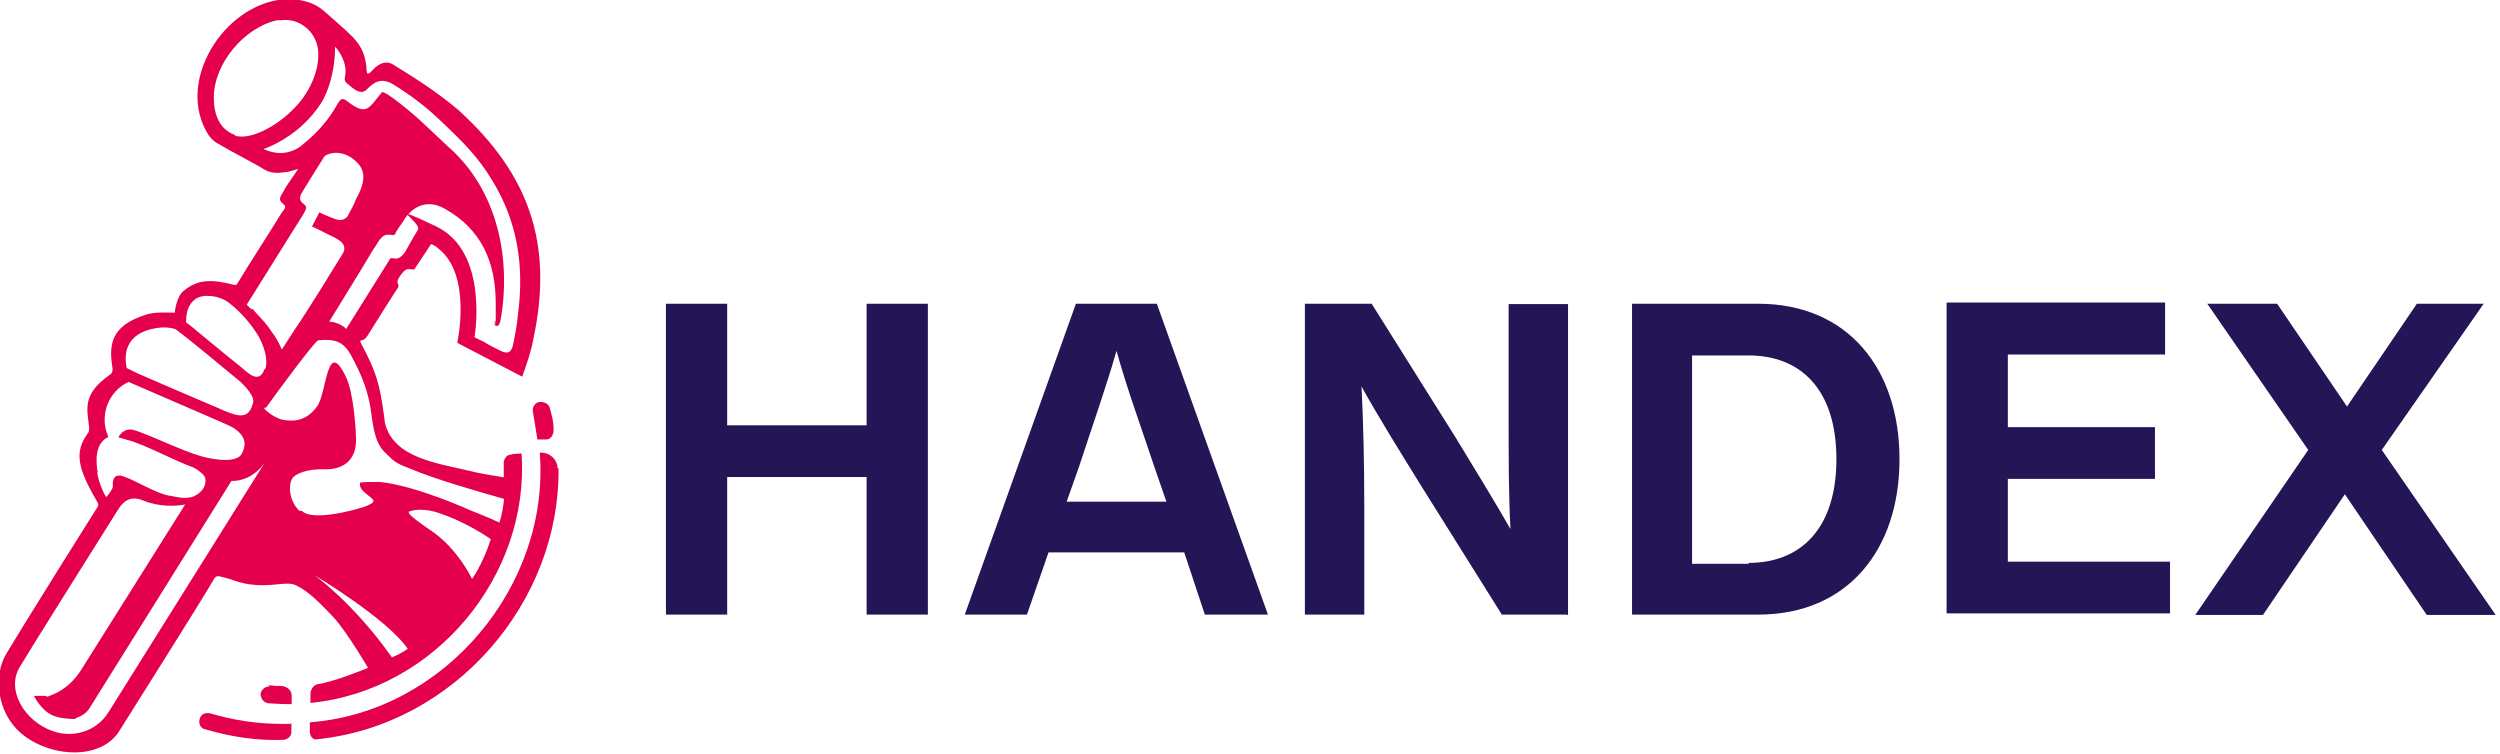 <?xml version="1.0" encoding="UTF-8" standalone="no"?>
<svg
   id="Vrstva_1"
   data-name="Vrstva 1"
   version="1.1"
   viewBox="0 0 238.674 72"
   sodipodi:docname="logo.svg"
   width="238.674"
   height="72"
   inkscape:export-filename="theme-preview.png"
   inkscape:export-xdpi="96"
   inkscape:export-ydpi="96"
   inkscape:version="1.2 (dc2aeda, 2022-05-15)"
   xmlns:inkscape="http://www.inkscape.org/namespaces/inkscape"
   xmlns:sodipodi="http://sodipodi.sourceforge.net/DTD/sodipodi-0.dtd"
   xmlns="http://www.w3.org/2000/svg"
   xmlns:svg="http://www.w3.org/2000/svg">
  <sodipodi:namedview
     id="namedview288"
     pagecolor="#505050"
     bordercolor="#eeeeee"
     borderopacity="1"
     inkscape:showpageshadow="0"
     inkscape:pageopacity="0"
     inkscape:pagecheckerboard="0"
     inkscape:deskcolor="#505050"
     showgrid="false"
     inkscape:zoom="1.0229167"
     inkscape:cx="478.5336"
     inkscape:cy="146.15071"
     inkscape:window-width="2560"
     inkscape:window-height="1387"
     inkscape:window-x="0"
     inkscape:window-y="25"
     inkscape:window-maximized="1"
     inkscape:current-layer="Vrstva_1" />
  <defs
     id="defs259">
    <style
       id="style257">
      .cls-1 {
        fill: #231556;
      }

      .cls-1, .cls-2 {
        stroke-width: 0px;
      }

      .cls-2 {
        fill: #e5004d;
      }
    </style>
  </defs>
  <g
     inkscape:groupmode="layer"
     id="layer1"
     inkscape:label="Layer 1"
     style="fill:#ffffff;fill-opacity:1"
     transform="matrix(0.7,0,0,1.099,15.764,35.666)" />
  <g
     id="g411"
     transform="matrix(0.477,0,0,0.477,-42.16,-18.995)">
    <g
       id="g271"
       transform="matrix(0.616,0,0,0.616,-253.512,-217.302)">
      <path
         class="cls-2"
         d="m 650.1,652.6 h -3.7 c -8,0 -15.6,-1.2 -23,-3.4 -1.5,-0.3 -2.8,0 -3.4,1.5 v 0 c -0.6,1.5 0,3.4 1.8,3.7 8.3,2.4 16.5,3.7 25.1,3.4 1.5,0 2.8,-1.2 2.8,-2.4 v 0 -3.1 l 0.3,0.3 z"
         id="path261" />
      <path
         class="cls-2"
         d="m 736.2,569.7 c 0,-3.1 -2.8,-5.5 -5.8,-5.2 v 0 c 3.4,42.9 -30.6,84.2 -74.7,87.6 v 3.1 c 0,1.5 1.2,2.8 2.4,2.4 44.7,-4.6 79,-44.7 78.4,-88.2 z"
         id="path263" />
      <path
         class="cls-2"
         d="m 729.7,560.2 h 2.8 c 1.5,0 0,0 0,0 1.5,0 2.4,-1.5 2.4,-3.1 0,-3.1 -0.6,-4.6 -1.2,-7 -0.3,-1.5 -1.8,-2.1 -3.1,-2.1 -1.3,0 0,0 0,0 -1.5,0 -2.8,1.5 -2.4,3.4 0.6,3.4 1.5,9.2 1.5,9.2 v -0.3 z"
         id="path265" />
      <path
         class="cls-2"
         d="m 642.8,640.4 c -1.5,0 -2.8,0.9 -3.1,2.4 -0.3,1.5 0,0 0,0 0,1.5 0.9,2.8 2.4,3.1 3.7,0.3 7.7,0.3 7.7,0.3 v -2.8 c 0,-1.5 0,0 0,0 0,-1.5 -1.2,-2.8 -3.1,-3.1 -2.4,0 -1.8,0 -4.6,-0.3 l 0.6,0.3 z"
         id="path267" />
      <path
         class="cls-2"
         d="m 724.2,564.8 c -0.9,0 -2.1,0 -3.1,0.3 -1.5,0 -2.4,1.5 -2.4,2.8 v 4.6 c 0,0 -9.2,-1.5 -9.8,-1.8 -11.6,-2.8 -26,-4.3 -28.8,-15.9 -1.2,-9.5 -2.1,-14.7 -5.8,-22 -3.7,-7.3 -2.1,-3.1 0,-6.1 2.1,-3.4 9.8,-15.6 10.1,-15.9 0.6,-1.2 -1.2,-1.2 0.6,-3.7 1.8,-2.5 2.1,-2.4 4.6,-2.1 l 5.5,-8.3 c 0.9,0.3 1.8,0.9 2.4,1.5 11,8.6 6.1,30.6 6.1,30.6 l 21.1,11 c 1.5,-4.3 2.8,-7.7 3.7,-12.6 6.4,-30.3 -1.2,-53 -24.5,-74.1 -7,-5.8 -12.2,-9.2 -21.1,-14.7 -1.8,-1.2 -4.3,-0.9 -6.7,1.8 -2.4,2.7 -1.8,0 -2.1,-1.8 -0.6,-3.7 -1.5,-5.8 -4.3,-8.9 -3.1,-3.1 -6.4,-5.8 -9.5,-8.6 -3.7,-3.1 -8.3,-4 -13.2,-3.7 -19.3,1.8 -35.2,26.9 -24.2,44.1 0.6,0.9 1.5,1.8 2.4,2.4 7.3,4.3 11.9,6.4 15.9,8.9 2.8,1.5 5.2,0.9 7.7,0.6 l 3.1,-0.9 c -0.9,1.5 -3.7,5.2 -4.6,7 -0.9,1.8 -2.4,2.8 0,4.6 0.9,0.6 0,1.8 -0.6,2.4 -3.7,6.1 -10.7,16.8 -14.4,23 -0.3,0.6 -0.6,0.9 -1.5,0.6 -7,-1.8 -11.6,-1.8 -16.2,2.1 -2.4,2.1 -2.8,7 -2.8,7 -3.4,0 -6.1,-0.3 -9.2,0.6 -11.9,3.7 -12.2,10.1 -11,17.5 0,0.9 0,1.5 -0.9,2.1 -9.2,6.4 -7.3,11.3 -6.7,17.1 0,0.9 0,1.5 -0.6,2.1 -4.3,6.1 -3.1,11.3 3.4,22.4 q 0.3,0.6 0,1.2 c -0.6,0.9 -22.7,36.1 -29.7,47.8 -4.3,7 -3.1,19 4.6,25.7 9.2,8 26,9.2 32.1,-0.6 3.4,-5.5 26.3,-41.6 30.9,-49.6 q 0.6,-0.9 1.8,-0.6 c 4.3,0.9 6.1,2.4 11.9,2.8 5.8,0.4 9.8,-1.2 12.6,0 3.1,1.5 5.8,3.4 12.6,10.7 4.6,5.2 11,16.2 11,16.2 0,0 -9.5,4 -15.6,5.2 -1.8,0 -3.1,1.5 -3.1,3.4 v 2.8 c 40.7,-4 71.3,-41.6 68.6,-81.1 h -0.3 z M 631.5,461.3 c -5.2,-1.8 -7,-6.7 -7,-12.2 0,-11 9.8,-22.7 20.5,-25.1 h 1.2 c 6.1,-0.9 11.6,3.7 12.2,9.8 0.6,7 -3.4,14.4 -7.7,18.7 -5.8,6.1 -14.7,10.7 -19.6,8.9 h 0.3 z m 7.6,4.9 c 0.9,0 6.4,-1.8 12.2,-6.4 5.8,-4.6 8.9,-10.1 9.2,-11 1.8,-3.7 3.4,-9.5 3.4,-16.2 1.8,1.8 3.4,5.2 3.4,7.7 0,2.5 -0.9,3.1 0.6,4.3 1.8,1.5 4.3,4 6.4,1.8 2.1,-2.2 4.6,-4 8.6,-1.5 6.4,4 10.7,7.3 16.5,12.9 5.8,5.5 11,10.7 15.3,17.8 8.6,13.8 10.7,28.5 8.6,44.1 -0.3,3.4 -0.9,6.4 -1.5,9.5 -0.6,2.8 -1.8,3.4 -4.3,2.1 -1.8,-0.9 -3.1,-1.5 -5.2,-2.8 l -3.1,-1.5 c 0,0 4.9,-27.9 -12.6,-36.1 -17.5,-8.3 -4.3,-1.2 -5.8,1.2 -1.5,2.4 -3.7,6.4 -3.7,6.4 0,0 -1.8,3.7 -4.3,2.8 h -0.9 c -3.4,5.5 -14.4,23 -14.4,23 0,0 -0.3,-0.6 -2.1,-1.5 -1.8,-0.9 -3.4,-0.9 -3.4,-0.9 0,0 11,-17.8 14.4,-23.6 1.2,-1.5 2.1,-4 4,-4.6 h 1.5 c 1.2,0.3 1.5,0 1.8,-0.9 1.5,-2.4 0.3,-0.6 2.1,-3.1 2.8,-5.2 8,-7.7 13.5,-4.6 12.2,6.7 16.8,17.5 16.8,30.9 0,13.4 0,3.7 -0.3,5.8 0,0.6 -0.3,1.5 0.6,1.5 0.9,0 0.9,-0.9 1.2,-1.5 3.7,-20.2 -0.9,-42.6 -16.8,-56.6 -3.4,-3.1 -6.1,-5.8 -9.5,-8.9 -0.9,-0.9 -11.3,-9.8 -12.2,-8.9 -4.3,5.2 -4.9,7.7 -11,3.1 -1.8,-1.5 -2.4,-1.2 -3.7,1.2 -4.9,8.6 -11.6,12.9 -11.6,13.2 -4.9,3.4 -9.5,2.4 -13.5,0.3 l -0.3,1.2 z m -52.4,104.4 c -0.6,-4 -0.6,-8.9 3.1,-11 q 0.6,0 0.3,-0.6 c -2.8,-6.4 0,-14.4 6.7,-17.5 7.7,3.4 32.8,14.1 33.7,14.7 4.6,2.8 4.6,5.8 3.1,8.6 -1.2,2.4 -5.8,2.4 -10.4,1.5 -7,-1.2 -18.4,-7.3 -24.8,-9.2 -2.1,-0.6 -4,0.6 -4.9,2.4 0,0 2.1,0.6 3.1,0.9 4.9,1.2 15.9,7 20.5,8.6 1.2,0.3 4.3,2.4 4.6,3.7 0.6,3.1 -1.8,5.2 -4,6.1 -2.8,0.9 -5.5,0 -7.3,-0.3 -3.7,-0.3 -11.3,-4.9 -14.7,-6.1 -2.1,-0.9 -4.3,-0.9 -4,3.1 0,0.9 -2.1,3.4 -2.1,3.4 0,0 -0.6,-0.6 -1.2,-2.1 -0.9,-2.1 -1.5,-4 -1.8,-5.8 l 0.3,-0.3 z m 3.7,78 c -4,6.7 -11.9,8.6 -18.1,6.4 -9.2,-3.1 -15.6,-13.5 -10.7,-21.1 5.5,-9.2 26.6,-42.6 32.1,-51.4 0.9,-1.2 3.1,-4.6 8,-2.4 5.2,2.1 11,1.8 13.5,1.2 l -33.7,53.6 c -2.1,3.4 -5.2,6.4 -8.9,8 -3.7,1.6 -1.8,0.6 -2.8,0.6 h -3.7 c 0,0.3 1.2,2.4 3.1,4.3 1.9,1.9 4,2.8 7.7,3.1 3.7,0.3 2.1,0 3.1,-0.3 1.8,-0.6 3.4,-1.8 4.3,-3.4 l 45.9,-73.5 c 7.7,0 11.3,-6.7 11.3,-6.7 l -51.4,82.1 0.3,-0.3 z m 35.8,-98.5 c -5.8,-2.4 -26.3,-11.3 -26.3,-11.3 0,0 -3.1,-1.5 -3.7,-1.8 -1.2,-5.5 0.3,-12.2 11.3,-13.2 1.5,0 3.1,0 4.6,0.6 4.3,3.1 17.1,13.8 21.1,17.1 0.9,0.9 4.9,4.6 4,7 -1.5,5.5 -4.9,4.3 -11.3,1.5 h 0.3 z m 14.7,-12.6 c -1.8,4.9 -5.5,0.9 -8,-1.2 -3.1,-2.4 -13.5,-11 -16.5,-13.5 -0.3,0 -0.6,-0.6 -0.9,-0.6 0,-3.4 0.6,-5.8 3.1,-7.7 2.8,-1.8 8,-0.9 10.7,1.2 4,3.1 7,6.7 9.2,10.1 2.2,3.4 3.7,8.3 2.8,11.3 l -0.3,0.3 z m -4.2,-19.6 -1.5,-1.5 18.4,-29.4 c 1.2,-2.1 1.2,-2.4 0,-3.4 -1.2,-0.9 -1.2,-1.8 -0.9,-2.8 0,-0.3 5.8,-9.5 7.3,-11.9 0.3,-0.6 0.6,-0.9 1.2,-1.2 2.8,-1.2 5.5,-0.6 8,0.9 3.7,2.8 5.8,5.8 1.5,13.5 0,0 -0.6,1.8 -2.4,4.9 0,0.3 -1.2,2.8 -4.6,1.5 -3.4,-1.3 -4.9,-2.1 -4.9,-2.1 l -2.4,4.6 c 0,0 2.1,0.9 4.9,2.4 3.1,1.5 7.3,3.1 4.9,6.7 -3.7,6.1 -9.8,15.9 -13.8,22 -0.9,1.2 -5.8,8.9 -5.8,8.9 0,0 -1.2,-3.1 -3.1,-5.5 -2.4,-3.7 -4.3,-5.2 -6.4,-7.7 h -0.3 z m 15.6,65.5 c -3.7,-3.7 -3.4,-8.6 -2.4,-10.4 1,-1.8 5.5,-3.4 11,-3.1 6.1,0 10.1,-3.4 9.8,-10.1 0,-1.8 -0.6,-14.7 -3.4,-20.2 -6.1,-12.6 -6.1,5.5 -9.2,9.8 -3.1,4.3 -6.7,4.9 -9.5,4.6 -3.1,0 -5.8,-2.1 -7,-3.1 -1.2,-1 -0.6,-0.9 0,-1.2 2.8,-4 15.9,-21.7 16.8,-21.7 8,-0.9 9.5,2.1 12.9,9.2 2.1,4.3 3.7,9.2 4.3,14.1 0.6,4.3 1.2,9.8 4.3,12.9 3.1,3.1 3.7,3.7 7.7,5.2 8.6,3.7 22.7,7.7 31.2,10.1 -0.3,2.8 -0.6,4.9 -1.5,7.7 -3.1,-1.5 -9.5,-4 -9.5,-4 0,0 -17.5,-8 -29.4,-9.2 -2.4,0 -6.4,0 -6.4,0.3 -0.3,2.4 2.1,3.4 4,5.2 1.2,1.2 -0.9,1.8 -2.1,2.4 -4.3,1.5 -17.5,4.9 -20.8,1.5 h -0.6 z m 30,47.5 c -12.6,-17.8 -25.1,-26.6 -25.1,-26.6 0,0 23.6,14.1 30.3,23.9 0,0 -1.8,1.5 -5.2,2.8 z m 5.5,-47.2 c 0,0 2.8,-1.5 8.6,0 10.1,3.1 18.1,8.9 18.1,8.9 -2.8,8.6 -6.1,12.9 -6.1,12.9 0,0 -4.6,-9.8 -13.2,-15.6 -8.6,-5.8 -7.3,-6.1 -7.3,-6.1 v 0 z"
         id="path269" />
    </g>
    <g
       id="g285"
       transform="matrix(0.616,0,0,0.616,-253.512,-217.302)">
      <path
         class="cls-1"
         d="m 856.5,617.1 h -19.9 v -44.7 h -45.3 v 44.7 h -19.9 v -101 h 19.9 v 39.5 h 45.3 v -39.5 h 19.9 z"
         id="path273" />
      <path
         class="cls-1"
         d="m 904.6,516.1 h 26.3 l 36.1,101 h -20.5 l -6.7,-20.2 h -44.1 l -7,20.2 h -20.2 z m 29.4,64.3 -4,-11.6 c -4.3,-12.9 -8.9,-25.4 -12.2,-37.4 -3.4,11.9 -8,24.8 -12.2,37.7 l -4,11.3 h 32.8 -0.3 z"
         id="path275" />
      <path
         class="cls-1"
         d="M 1064.1,617.1 H 1043 l -25.7,-41 c -7,-11.3 -14.1,-22.7 -19.9,-33.1 0.6,11.9 0.9,24.8 0.9,39.2 v 34.9 H 979 v -101 h 21.7 l 27.3,43.5 c 6.1,10.1 12.2,19.9 17.8,29.7 -0.6,-10.7 -0.6,-22.7 -0.6,-36.4 v -36.7 h 19.3 v 101 h -0.3 z"
         id="path277" />
      <path
         class="cls-1"
         d="m 1172.2,566.6 c 0,29.4 -16.8,50.5 -45.9,50.5 h -41 v -101 h 41 c 29.1,0 45.9,21.1 45.9,50.5 z m -49,33.7 c 16.5,0 28.5,-10.7 28.5,-33.7 0,-23 -11.9,-33.7 -28.5,-33.7 h -18.4 v 67.7 h 18.4 z"
         id="path279" />
      <path
         class="cls-1"
         d="m 1258.5,532.6 h -51.1 v 23.6 h 47.8 V 573 h -47.8 v 26.9 h 52.7 v 16.8 h -72.6 v -101 h 71 v 16.8 z"
         id="path281" />
      <path
         class="cls-1"
         d="m 1362,516.1 -33.1,47.5 37,53.6 h -22.4 l -26.6,-39.2 -26.6,39.2 h -22 l 36.7,-53.6 -32.8,-47.5 h 22.7 l 22.7,33.4 22.7,-33.4 h 22.4 -0.6 z"
         id="path283" />
    </g>
  </g>
</svg>
